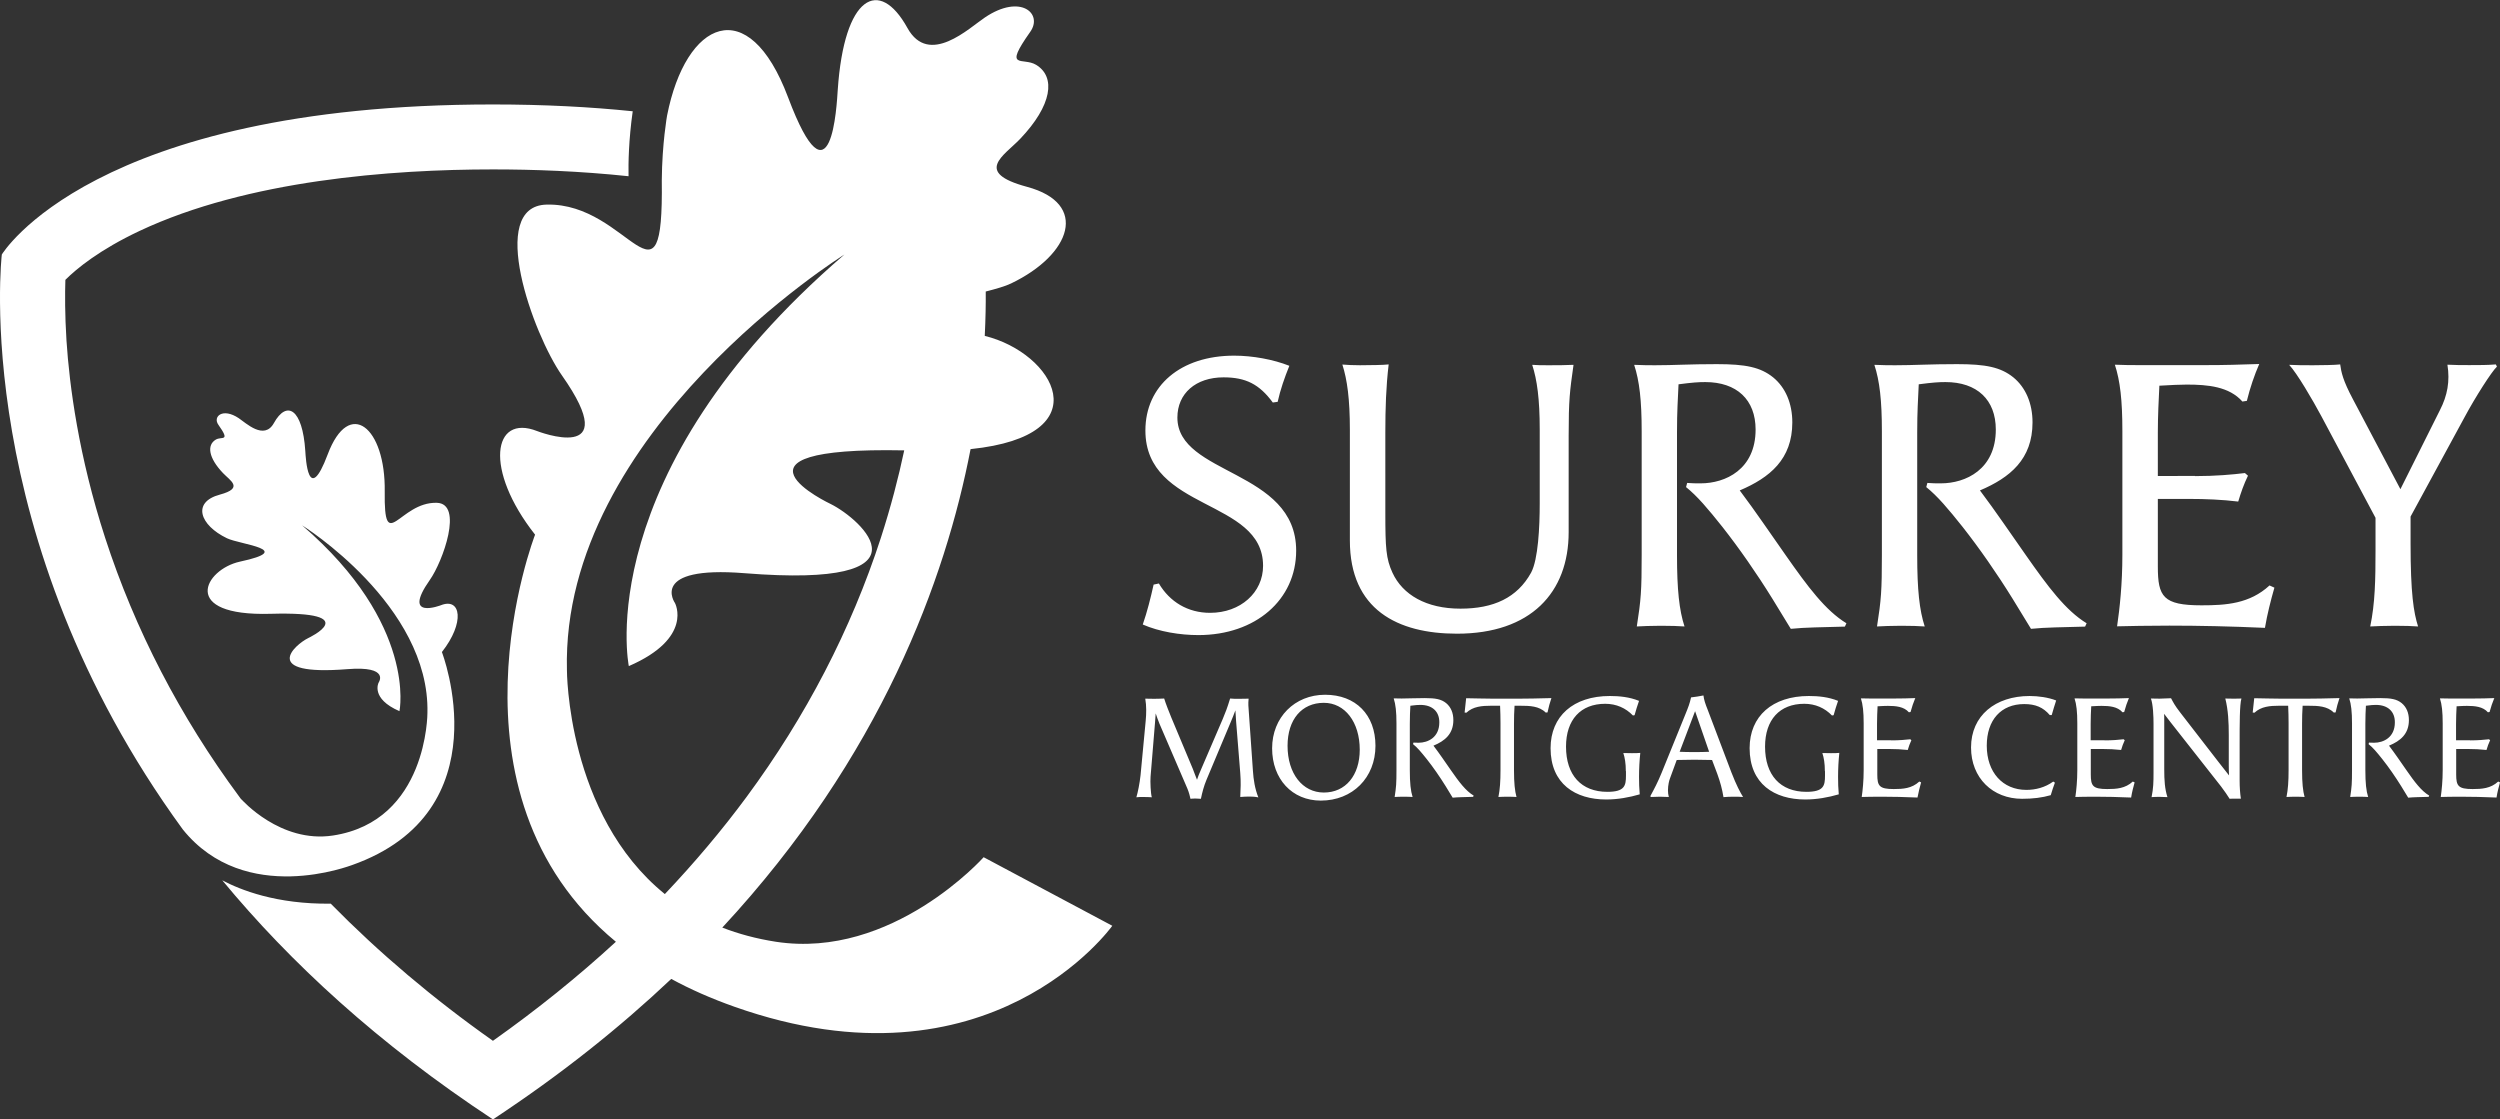<?xml version="1.0" encoding="utf-8"?>
<!-- Generator: Adobe Illustrator 24.1.2, SVG Export Plug-In . SVG Version: 6.00 Build 0)  -->
<svg version="1.1" id="Layer_1" xmlns="http://www.w3.org/2000/svg" xmlns:xlink="http://www.w3.org/1999/xlink" x="0px" y="0px"
	 viewBox="0 0 1797.4 804.8" style="enable-background:new 0 0 1797.4 804.8;" xml:space="preserve">
<rect x="0" y="0" width="1797.4" height="804.8" fill="#333333" stroke="none"/>
<style type="text/css">
	.st0{fill:#FFFFFF;}
</style>
<path class="st0" d="M861.6,456.6c-13.2,0-28.1-2.4-40-7.6c3.2-9.2,5.7-19.2,7.8-28.7l3.8-0.8c7.8,13.2,20.8,21.1,36.8,21.1
	c21.9,0,38.1-14.6,38.1-33.8c0-48.4-84.6-39.2-84.6-97.3c0-32.2,25.4-53.8,63.8-53.8c13.2,0,28.1,2.7,39.7,7.3
	c-3.5,8.6-6.5,17.3-8.4,25.9l-3.5,0.5c-9.7-13.2-19.5-18.1-35.4-18.1c-20,0-33.2,11.6-33.2,28.9c0,41.6,85.4,37.3,85.4,95.7
	C931.9,431.2,902.7,456.6,861.6,456.6z M998.4,262c-1.9,15.9-2.4,31.6-2.4,48.9V369c0,24.9,0.5,32.7,5.1,42.7
	c7.3,15.9,24.3,25.9,48.9,25.9c23.8,0,40.8-7.8,50.8-25.9c5.1-9.5,6.2-33,6.2-49.7v-53.2c0-21.9-1.9-35.7-5.4-46.5
	c3.2,0.3,7.3,0.3,11.6,0.3c5.9,0,12.4,0,18.1-0.3c-2.7,19.2-3.5,24.9-3.5,51.1v69.2c0,43.5-27.3,73-80.3,73c-42.7,0-77-17.3-77-67
	v-79.7c0-21.9-1.9-35.9-5.4-46.8c3.2,0.3,8.4,0.5,12.7,0.5C986.2,262.5,994.1,262.5,998.4,262z M1226,274.7c-4.9,0-9.2,0.3-19.2,1.6
	c-0.5,11.4-1.1,18.9-1.1,34.6v88.4c0,24.6,1.6,39.5,5.4,51.1c-3.5-0.3-10.3-0.5-17-0.5c-6.8,0-13.8,0.3-17.3,0.5
	c3-19.2,3.5-25.7,3.5-51.4v-88.9c0-22.2-1.6-36.2-5.4-47.8c5.4,0.3,11.9,0.3,15.1,0.3c13.5,0,24.6-0.8,44.3-0.8
	c20.8,0,31.4,2.2,40.5,9.5c8.9,7.3,13.8,18.7,13.8,32.4c0,26.5-16.2,39.7-37.8,48.9c11.6,15.4,21.9,30.8,33.2,46.8
	c15.7,22.4,28.4,39.5,43.5,48.7l-1.1,2.4c-16.2,0.5-28.6,0.5-38.9,1.6l-13.2-21.6c-11.4-18.4-23.8-36.2-35.9-51.6
	c-10.5-13.2-18.1-22.2-26.2-28.7l0.8-3c3.2,0.3,6.2,0.3,9.7,0.3c17.8,0,39.5-10,39.5-38.7C1262.2,287.4,1248.7,274.7,1226,274.7z
	 M1398.7,274.7c-4.9,0-9.2,0.3-19.2,1.6c-0.5,11.4-1.1,18.9-1.1,34.6v88.4c0,24.6,1.6,39.5,5.4,51.1c-3.5-0.3-10.3-0.5-17-0.5
	c-6.8,0-13.8,0.3-17.3,0.5c3-19.2,3.5-25.7,3.5-51.4v-88.9c0-22.2-1.6-36.2-5.4-47.8c5.4,0.3,11.9,0.3,15.1,0.3
	c13.5,0,24.6-0.8,44.3-0.8c20.8,0,31.4,2.2,40.5,9.5c8.9,7.3,13.8,18.7,13.8,32.4c0,26.5-16.2,39.7-37.8,48.9
	c11.6,15.4,21.9,30.8,33.2,46.8c15.7,22.4,28.4,39.5,43.5,48.7l-1.1,2.4c-16.2,0.5-28.6,0.5-38.9,1.6l-13.2-21.6
	c-11.4-18.4-23.8-36.2-35.9-51.6c-10.5-13.2-18.1-22.2-26.2-28.7l0.8-3c3.2,0.3,6.2,0.3,9.7,0.3c17.8,0,39.5-10,39.5-38.7
	C1434.9,287.4,1421.4,274.7,1398.7,274.7z M1578.1,342.3c14.9,0,27-1.1,35.9-2.2l2.2,1.9c-3,6.2-5.1,12.2-7,18.6
	c-11.6-1.4-23.5-1.9-35.4-1.9h-22.4v48.7c0,21.6,3.8,27.8,31.4,27.8c17.6,0,34.6-1.1,48.9-14.3l3.5,1.6c-2.7,9.5-5.1,18.9-6.8,28.9
	c-24.3-1.1-47.6-1.6-68.7-1.6c-17,0-27.8,0.3-37.6,0.5c1.9-13,3.8-30.5,3.8-51.4v-88.9c0-22.2-1.6-36.2-5.4-47.8
	c5.4,0.3,13.2,0.3,16.5,0.3h49.5c13,0,22.7-0.3,37.8-0.8c-3.5,8.1-6.5,16.8-8.9,26.5l-3.2,0.5c-9.5-10.8-24.9-12.2-40-12.2
	c-4.3,0-11.6,0.3-19.7,0.8c-0.5,9.7-1.1,22.4-1.1,33.5v31.4H1578.1z M1682.5,262c0.8,5.7,1.9,11.4,9.2,25.1l34.1,64.6l28.4-56.8
	c5.4-10.5,7.3-20.8,5.4-32.7c5.1,0.3,10.5,0.3,15.9,0.3c6.5,0,13.2,0,18.9-0.5l0.8,1.6c-3.8,3.5-15.7,22.2-23.2,36.2l-38.9,71.6
	v19.5c0,35.7,2.2,49.5,5.4,59.5c-3.5-0.3-10-0.5-16.8-0.5c-6.8,0-13.8,0.3-17.6,0.5c3.5-16.8,3.8-33.8,3.8-54.6v-23.5l-38.9-73
	c-6.2-11.6-17.6-31.1-23.2-37c4.9,0.3,11.1,0.3,17.3,0.3C1670.6,262.5,1677.9,262.5,1682.5,262z M898.4,572.7
	c-2.2,0-4.5,0.1-6.7,0.3c0.3-6,0.5-10.9,0-17.2l-3-37.3c-0.2-2.5-0.4-5.2-0.5-7.8c-1.1,2.9-2.1,5.6-3.3,8.3l-17.5,41.7
	c-1.9,4.6-3,8.8-4,13.6c-1.3-0.1-2.6-0.2-4-0.2c-1.3,0-2.5,0.1-3.5,0.2c-0.3-1.5-1.1-4.7-2.2-7.3l-20.1-46.7
	c-1.1-2.6-1.9-5.1-2.7-7.4c-0.1,2.2-0.3,4.5-0.5,6.7l-3.2,38.8c-0.3,3.6,0.1,12.2,0.9,14.8c-1.5-0.1-3.9-0.2-6.2-0.2
	c-1.7,0-3.5,0-4.9,0.2c1-3.2,2.4-10.1,3-15.8l3.7-39.1c0.5-5.2,0.6-10.8-0.3-16c2.3,0.1,3.9,0.1,6.4,0.1c2.9,0,4.2-0.1,7.2-0.2
	c1,3.4,3.7,10.2,5.1,13.6l15.5,37c1,2.5,1.9,5.2,3,7.8c0.7-2,1.6-4.6,2.9-7.4l15.6-36.3c2-4.8,3.1-7.5,5.3-14.7
	c1.6,0.2,4.1,0.2,6.7,0.2c2.1,0,4.5,0,6.6-0.1c-0.4,4.1-0.1,5.8,0.1,8.9l3,43c0.4,6.3,1.4,12.8,3.9,19.1
	C902.5,572.8,900.4,572.7,898.4,572.7z M914.6,538c0-22.2,16.2-38.5,38.1-38.5c22,0,36.2,14.4,36.2,36.7c0,22.9-16.5,39.4-39.3,39.4
	C929,575.6,914.6,560.1,914.6,538z M977.6,539c0-19.9-10.7-33.7-25.8-33.7c-15.9,0-26.1,12-26.1,30.9c0,19.9,10.7,33.6,26.1,33.6
	C967.4,569.8,977.6,557.5,977.6,539z M1021.2,506.8c-1.8,0-3.5,0.1-7.2,0.6c-0.2,4.3-0.4,7.1-0.4,13v33.3c0,9.3,0.6,14.9,2,19.3
	c-1.3-0.1-3.9-0.2-6.4-0.2s-5.2,0.1-6.5,0.2c1.1-7.2,1.3-9.7,1.3-19.4v-33.5c0-8.4-0.6-13.7-2-18c2,0.1,4.5,0.1,5.7,0.1
	c5.1,0,9.3-0.3,16.7-0.3c7.8,0,11.8,0.8,15.3,3.6c3.4,2.8,5.2,7,5.2,12.2c0,10-6.1,15-14.3,18.4c4.4,5.8,8.3,11.6,12.5,17.6
	c5.9,8.5,10.7,14.9,16.4,18.3l-0.4,0.9c-6.1,0.2-10.8,0.2-14.7,0.6l-5-8.2c-4.3-6.9-9-13.7-13.6-19.5c-4-5-6.8-8.4-9.9-10.8l0.3-1.1
	c1.2,0.1,2.3,0.1,3.7,0.1c6.7,0,14.9-3.8,14.9-14.6C1034.9,511.6,1029.8,506.8,1021.2,506.8z M1083.9,572.8c-2.5,0-5.1,0.1-6.6,0.2
	c1.1-5.5,1.5-11.2,1.5-19.4v-33.5c0-4.2-0.1-8.4-0.3-12.7h-6.6c-6.3,0-12.9,0.5-17.6,5l-1.3-0.1l1.1-10.3c7.2,0.1,13,0.3,17.9,0.3
	h21.8c6,0,9-0.1,21.6-0.4c-1.1,3.2-2,6.5-2.8,10.3l-1.3,0.1c-4.7-4.7-11.5-4.9-18.3-4.9h-4.1c-0.3,4.3-0.4,8.6-0.4,13v33.3
	c0,9.3,0.6,14.9,1.8,19.3C1088.8,572.9,1086.4,572.8,1083.9,572.8z M1168.9,554.4c0-5.6-0.7-9.6-1.8-13c2,0.1,4.9,0.1,6.1,0.1
	c1.3,0,5.2,0,6.1-0.2c-0.6,5.7-0.9,11.4-0.9,17.3c0,4.1,0.1,8.3,0.5,12.5c-7.6,2.2-15.7,3.7-24.1,3.7c-22.2,0-40-11.2-40-36.9
	c0-23,16.4-37.5,42.6-37.5c6.8,0,14.1,0.7,21,3.5c-1.2,3.3-2.2,6.8-3.2,10.3l-1.2,0.2c-5.2-5.4-12-8.4-19.9-8.4
	c-17.7,0-28.2,11.5-28.2,30.8c0,20.5,11,32.5,29.7,32.5c12.5,0,13.4-4.4,13.4-11.6V554.4z M1230.9,546.4c-4.3-0.1-8.5-0.2-12.7-0.2
	c-4.3,0-8.6,0.1-12.7,0.2l-4.8,13.1c-0.6,1.5-1.5,4.9-1.5,8.7c0,1.5,0.2,3.3,0.6,4.8c-2.1-0.1-4.3-0.2-6.4-0.2
	c-2.1,0-4.4,0.1-6.5,0.2l-0.4-0.6c2.8-5.1,5.5-10.3,8.1-16.7l16.9-41.6c2.4-5.9,3.3-8.2,4.3-12.7c2.2-0.2,6.5-0.9,8.9-1.4
	c0.4,3.2,1.3,5.9,3.1,10.4l17,44.9c3.6,9.3,6.4,14.5,8.4,17.7c-2-0.2-5-0.2-7-0.2c-2.6,0-4.5,0.1-7.1,0.3
	c-0.9-5.6-2.3-10.8-4.4-16.6L1230.9,546.4z M1218.7,511.3l-11.1,29.2c3.5,0.2,7,0.2,10.6,0.2c3.6,0,7,0,10.6-0.2L1218.7,511.3z
	 M1312,554.4c0-5.6-0.7-9.6-1.8-13c2,0.1,4.9,0.1,6.1,0.1c1.3,0,5.2,0,6.1-0.2c-0.6,5.7-0.9,11.4-0.9,17.3c0,4.1,0.1,8.3,0.5,12.5
	c-7.6,2.2-15.7,3.7-24.1,3.7c-22.2,0-40-11.2-40-36.9c0-23,16.4-37.5,42.6-37.5c6.8,0,14.1,0.7,21,3.5c-1.2,3.3-2.2,6.8-3.2,10.3
	l-1.2,0.2c-5.2-5.4-12-8.4-19.9-8.4c-17.7,0-28.2,11.5-28.2,30.8c0,20.5,11,32.5,29.7,32.5c12.5,0,13.4-4.4,13.4-11.6V554.4z
	 M1359.8,532.3c5.6,0,10.2-0.4,13.6-0.8l0.8,0.7c-1.1,2.3-1.9,4.6-2.6,7c-4.4-0.5-8.9-0.7-13.4-0.7h-8.5v18.3
	c0,8.2,1.4,10.5,11.8,10.5c6.6,0,13-0.4,18.4-5.4l1.3,0.6c-1,3.6-1.9,7.1-2.6,10.9c-9.2-0.4-17.9-0.6-25.9-0.6
	c-6.4,0-10.5,0.1-14.2,0.2c0.7-4.9,1.4-11.5,1.4-19.4v-33.5c0-8.4-0.6-13.7-2-18c2,0.1,5,0.1,6.2,0.1h18.6c4.9,0,8.6-0.1,14.3-0.3
	c-1.3,3.1-2.4,6.3-3.4,10l-1.2,0.2c-3.6-4.1-9.4-4.6-15.1-4.6c-1.6,0-4.4,0.1-7.4,0.3c-0.2,3.7-0.4,8.5-0.4,12.6v11.8H1359.8z
	 M1477.4,562.7c-1,2.6-2.1,6-3,9c-6.2,1.8-12.9,2.6-20.6,2.6c-21.1,0-36.7-14.9-36.7-36.9c0-22.9,17.5-37,42.1-37
	c6.3,0,13.4,1,19.1,3.2c-1.1,3.4-2.2,6.9-3.2,10.5h-1.4c-4.8-5.6-10.3-7.9-18.4-7.9c-16.6,0-26.9,11.4-26.9,29.9
	c0,19.1,11.4,31.8,28.5,31.8c6.5,0,13.4-1.7,19.3-6L1477.4,562.7z M1513.2,532.3c5.6,0,10.2-0.4,13.6-0.8l0.8,0.7
	c-1.1,2.3-1.9,4.6-2.6,7c-4.4-0.5-8.9-0.7-13.3-0.7h-8.5v18.3c0,8.2,1.4,10.5,11.8,10.5c6.6,0,13-0.4,18.4-5.4l1.3,0.6
	c-1,3.6-1.9,7.1-2.5,10.9c-9.2-0.4-17.9-0.6-25.9-0.6c-6.4,0-10.5,0.1-14.2,0.2c0.7-4.9,1.4-11.5,1.4-19.4v-33.5
	c0-8.4-0.6-13.7-2-18c2,0.1,5,0.1,6.2,0.1h18.6c4.9,0,8.6-0.1,14.3-0.3c-1.3,3.1-2.4,6.3-3.4,10l-1.2,0.2c-3.6-4.1-9.4-4.6-15.1-4.6
	c-1.6,0-4.4,0.1-7.4,0.3c-0.2,3.7-0.4,8.5-0.4,12.6v11.8H1513.2z M1560.9,502c1.5,2.8,2.5,5,6.7,10.4l27.7,35.8
	c2.2,2.9,4.7,6,7.3,9.3c-0.1-1.8-0.2-3.6-0.2-7.4v-21.6c0-9.1-0.4-18-2.5-26.3c1.3,0.1,3.9,0.1,6.4,0.1c1.8,0,3.8,0,5.2-0.1
	c-1.3,4.2-1.3,18.6-1.3,32.4v26.7c0,4.3,0.3,9.1,0.9,12.9h-3.8c-1.6,0-3.2,0-4.3,0.1c-1.5-2.4-3.6-5.5-6.1-8.8l-36.4-46.3l-4.6-6
	c0.1,1.2,0.1,2.8,0.1,4.4v35.3c0,8.3,0.4,14.2,2.3,20.2c-1.7-0.1-3.9-0.2-5.9-0.2s-4.1,0.1-5.5,0.2c1.3-6.5,1.4-10.8,1.4-17.7v-35
	c0-5-0.3-14.1-1.9-18.2c2.4,0.1,3.9,0.1,6.3,0.1C1556,502.2,1559.4,502.1,1560.9,502z M1650.5,572.8c-2.5,0-5.1,0.1-6.6,0.2
	c1.1-5.5,1.5-11.2,1.5-19.4v-33.5c0-4.2-0.1-8.4-0.3-12.7h-6.6c-6.3,0-12.9,0.5-17.6,5l-1.3-0.1l1.1-10.3c7.2,0.1,13,0.3,17.9,0.3
	h21.8c6,0,9-0.1,21.6-0.4c-1.1,3.2-2,6.5-2.8,10.3l-1.3,0.1c-4.7-4.7-11.5-4.9-18.3-4.9h-4.1c-0.3,4.3-0.4,8.6-0.4,13v33.3
	c0,9.3,0.6,14.9,1.8,19.3C1655.4,572.9,1653,572.8,1650.5,572.8z M1708.2,506.8c-1.8,0-3.5,0.1-7.2,0.6c-0.2,4.3-0.4,7.1-0.4,13
	v33.3c0,9.3,0.6,14.9,2,19.3c-1.3-0.1-3.9-0.2-6.4-0.2c-2.5,0-5.2,0.1-6.5,0.2c1.1-7.2,1.3-9.7,1.3-19.4v-33.5c0-8.4-0.6-13.7-2-18
	c2,0.1,4.5,0.1,5.7,0.1c5.1,0,9.3-0.3,16.7-0.3c7.8,0,11.8,0.8,15.3,3.6c3.4,2.8,5.2,7,5.2,12.2c0,10-6.1,15-14.3,18.4
	c4.4,5.8,8.3,11.6,12.5,17.6c5.9,8.5,10.7,14.9,16.4,18.3l-0.4,0.9c-6.1,0.2-10.8,0.2-14.7,0.6l-5-8.2c-4.3-6.9-9-13.7-13.6-19.5
	c-4-5-6.8-8.4-9.9-10.8l0.3-1.1c1.2,0.1,2.3,0.1,3.7,0.1c6.7,0,14.9-3.8,14.9-14.6C1721.9,511.6,1716.8,506.8,1708.2,506.8z
	 M1775.9,532.3c5.6,0,10.2-0.4,13.6-0.8l0.8,0.7c-1.1,2.3-1.9,4.6-2.6,7c-4.4-0.5-8.9-0.7-13.3-0.7h-8.5v18.3
	c0,8.2,1.4,10.5,11.8,10.5c6.6,0,13-0.4,18.4-5.4l1.3,0.6c-1,3.6-1.9,7.1-2.5,10.9c-9.2-0.4-17.9-0.6-25.9-0.6
	c-6.4,0-10.5,0.1-14.2,0.2c0.7-4.9,1.4-11.5,1.4-19.4v-33.5c0-8.4-0.6-13.7-2-18c2,0.1,5,0.1,6.2,0.1h18.6c4.9,0,8.6-0.1,14.3-0.3
	c-1.3,3.1-2.4,6.3-3.4,10l-1.2,0.2c-3.6-4.1-9.4-4.6-15.1-4.6c-1.6,0-4.4,0.1-7.4,0.3c-0.2,3.7-0.4,8.5-0.4,12.6v11.8H1775.9z
	 M131.4,596.3C-22.3,385.4,1.3,183,1.3,183S66.1,75.1,354.4,75.1c37.1,0,70.4,1.8,100.5,4.9c-2.9,20.5-3.2,37.4-3,46.7
	c-34.9-3.7-68.5-4.9-97.4-4.9c-73.1,0-176.5,7.7-254.1,44.2c-28.9,13.6-45.4,27.2-53.4,35.2c-0.3,9.8-0.4,24.7,0.8,43.7
	c2.1,32.2,8.7,82.9,27.8,141.8c21.4,65.9,53.8,128.5,96.5,186.2c0.5,0.6,0.9,1.2,1.4,1.9l0.1-0.1c0,0,27.9,31.8,65.8,26
	c68.1-10.4,67.9-88.1,67.9-88.1c1.9-77.6-90.1-134.9-90.1-134.9c82.9,71.3,70,133.6,70,133.6c-21-9.1-15-20.5-15-20.5
	s8.6-12.2-22.5-9.7c-63,5-38-17.5-28-22.4c0,0,41.1-19.3-27.1-17.4c-65.7,1.9-47.7-31.9-22.1-37.5c40.5-8.7,0.3-12.2-9.3-16.8
	c-19.6-9.4-25.4-26-5.1-31.4c17.4-4.7,7.4-10,2.2-15.5c-10.4-10.9-11.7-20.1-5.2-24c4.3-2.6,10.8,1.9,1.9-10.7
	c-4.2-5.9,3.1-12.5,14.7-4.7c5.1,3.4,18.2,16.1,25.2,3.5c9.2-16.6,20.6-10.6,22.6,20.1c0.3,4.7,2,39.9,16.1,2.4
	c15.5-41.2,41.7-19.4,41,26.7c-0.6,46.2,10.5,7.4,37.4,8.1c19.4,0.5,4.4,42.2-5,55.5c-20.6,29.3,8.1,18.1,8.1,18.1
	c14.3-5.6,17.3,12.5,0.6,33.7c0,0,44.4,114.6-64.7,153.2C252.8,621.9,176.4,652.2,131.4,596.3z M799.7,665.6
	c0,0-87.7,123.3-271.7,58.2c-16.7-5.9-31.8-12.6-45.4-20c-36.6,34.6-79,68.6-128.2,101c-82.5-54.3-145.9-113-194.6-171.9
	c12.8,6.8,38.8,17.3,78,16.8c34.6,35.2,73.5,68.2,116.6,98.6c31.7-22.4,61.2-46.2,88.4-71.2c-130-107.3-58.1-292.7-58.1-292.7
	c-36.9-46.8-30.4-87,1.4-74.5c0,0,63.5,24.8,17.9-40c-20.7-29.5-54.1-121.8-11-122.8c59.5-1.5,84.1,84.1,82.8-17.4
	c0.2-26.4,3.8-46.6,3.8-46.6c13.4-68.3,58.4-89.2,87-13.1c31.2,83,35,5.1,35.7-5.3c4.6-68,29.8-81.3,50.1-44.6
	c15.5,28,44.5-0.1,55.8-7.6c25.6-17.2,41.8-2.7,32.5,10.4c-19.7,27.9-5.4,17.9,4.2,23.7c14.4,8.7,11.5,29.2-11.5,53.3
	c-11.6,12.1-33.6,24,4.9,34.4c44.8,12,32,48.7-11.4,69.5c-4.1,2-10.8,3.9-18.2,5.8c0.1,8.7-0.1,19.5-0.7,31.9
	c49.6,12.1,84.8,71.6-10.2,81.4c-18,93.2-64.1,220.8-178.5,344c11.6,4.5,24.4,8,38.6,10.2c83.7,12.8,149.3-60.8,149.3-60.8
	L799.7,665.6z M536.8,572.9c42.6-57.7,75.1-120.3,96.5-186.2c7.2-22.3,12.7-43.5,16.8-62.9c-140.9-2.8-52.8,38.6-52.8,38.6
	c22.1,11,77.4,60.9-62.1,49.7c-69-5.5-49.9,21.5-49.9,21.5s13.4,25.1-33.2,45.3c0,0-28.5-138,155-295.9c0,0-203.8,126.9-199.5,298.7
	c0,0-0.2,103.9,70.4,161.1C499.3,620.3,519,597,536.8,572.9z"/>
</svg>
